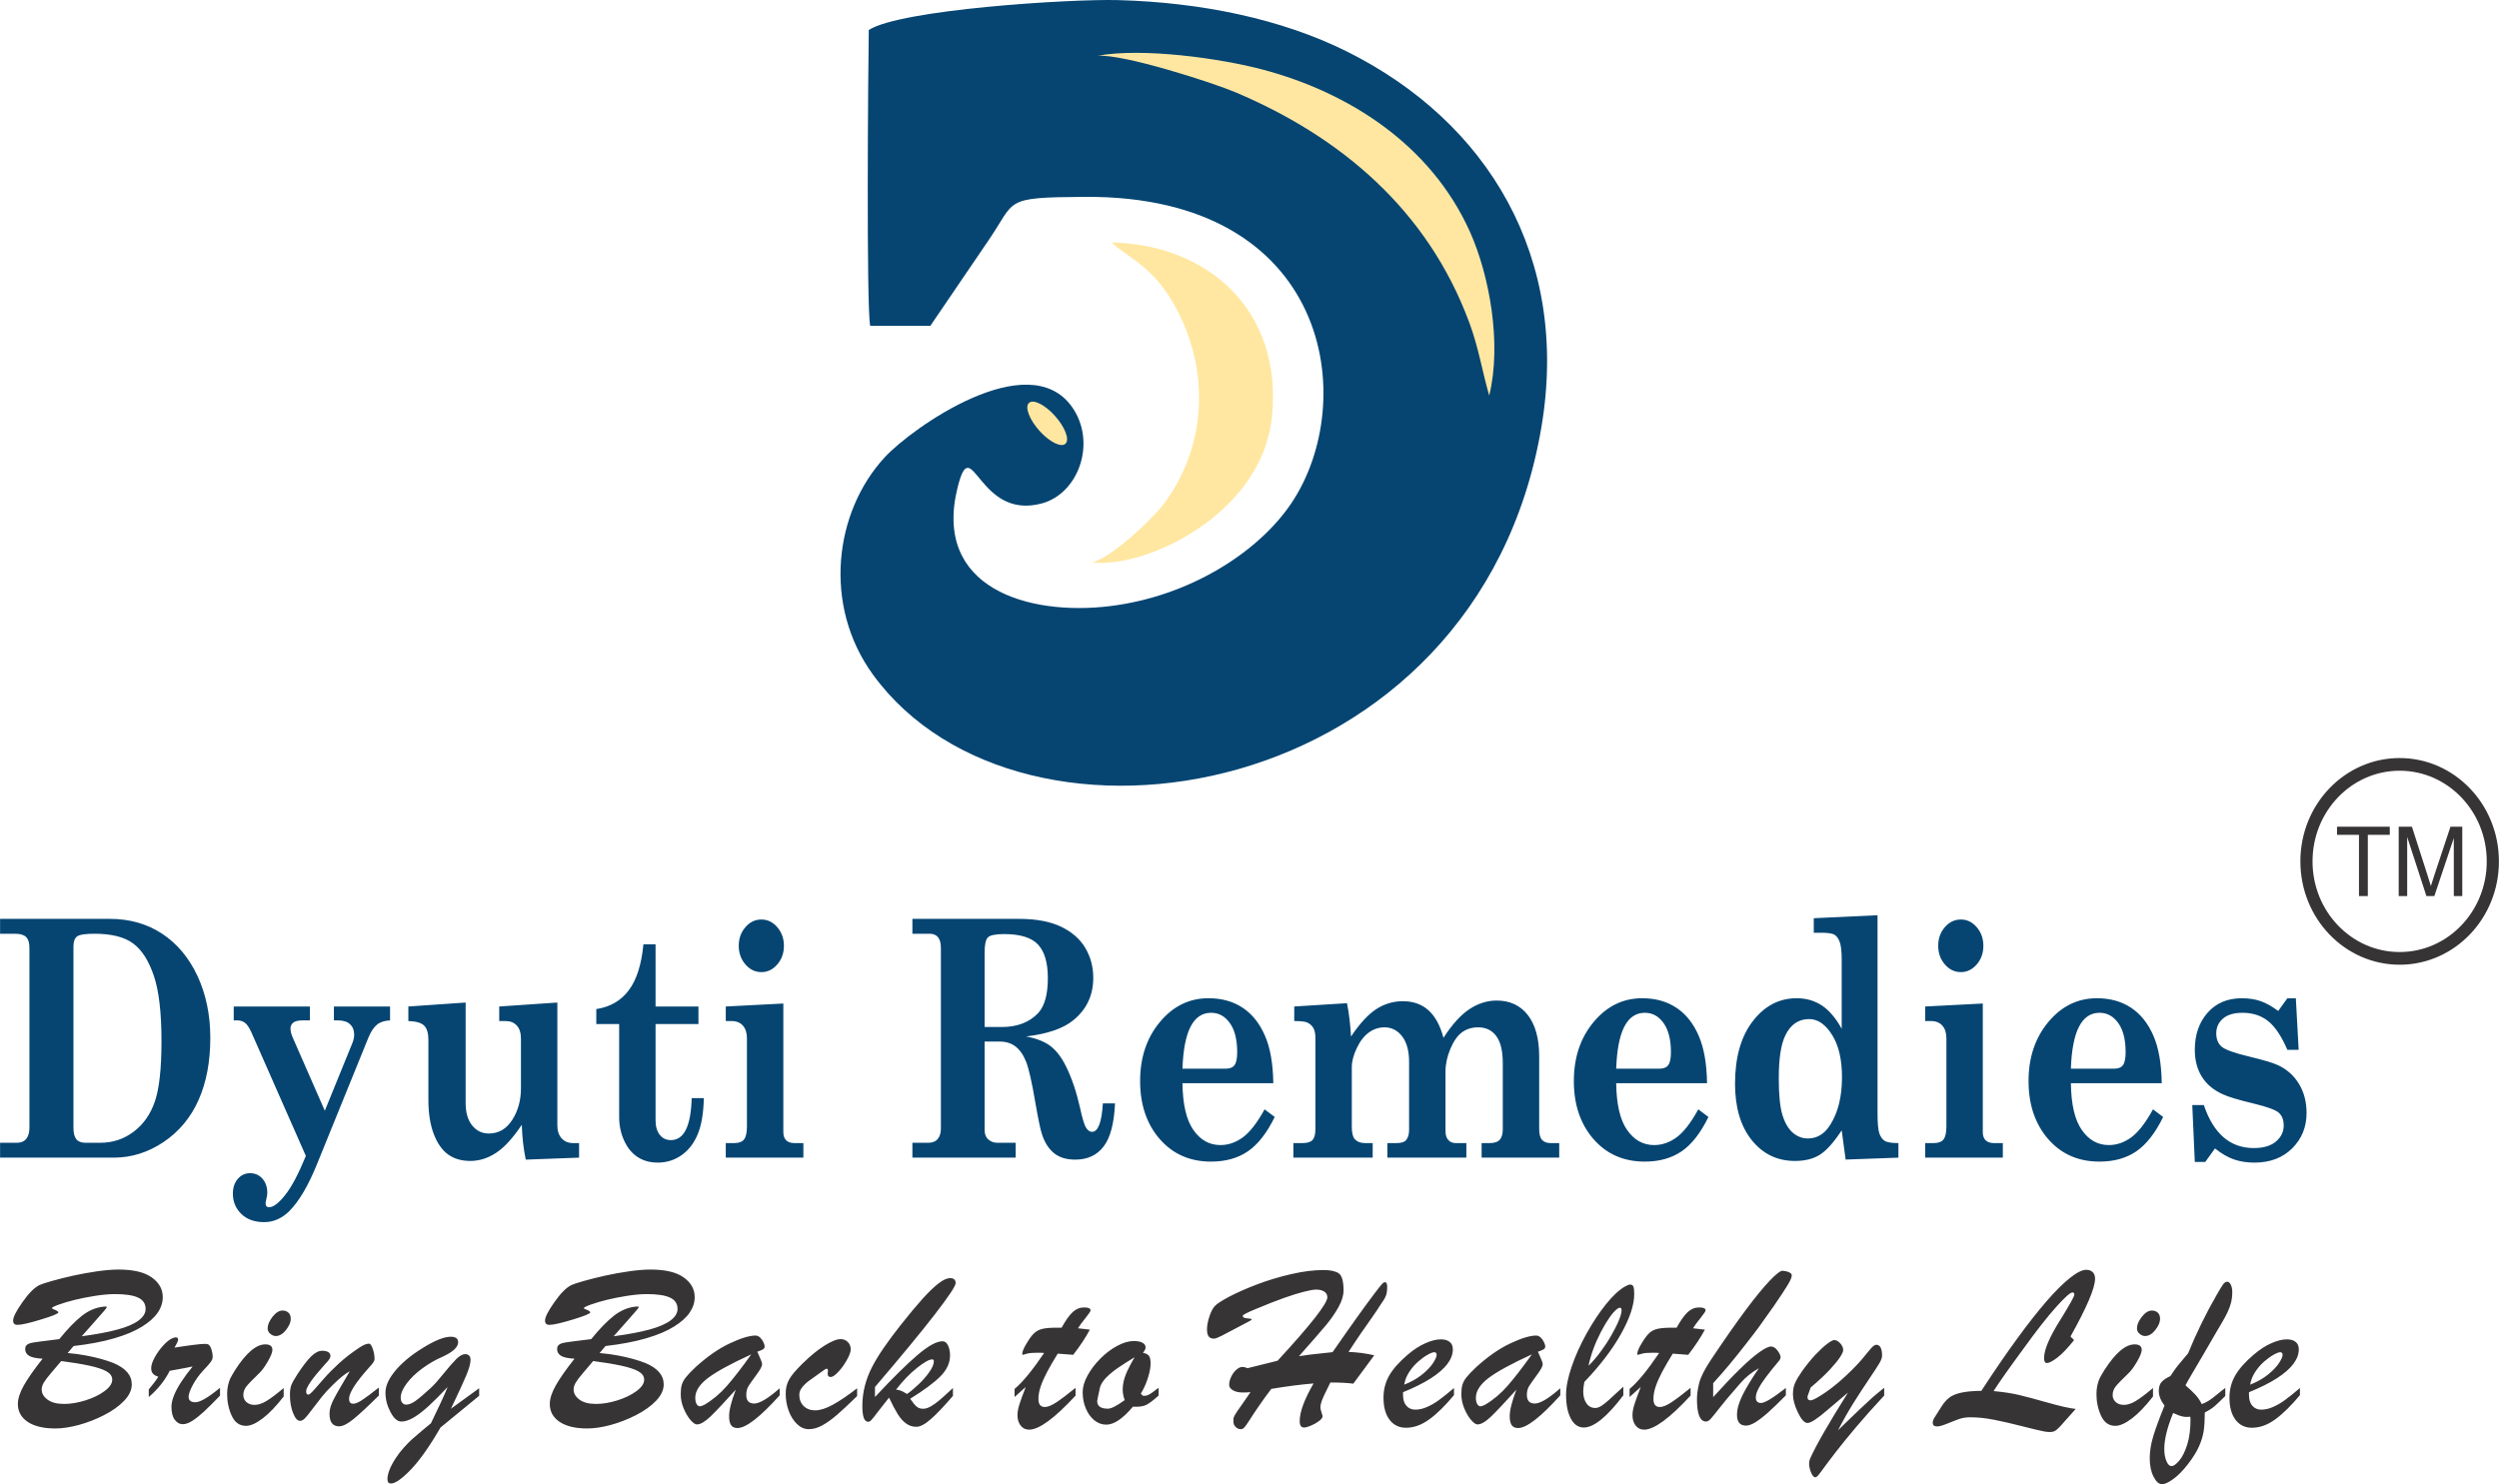 <?xml version="1.0" encoding="UTF-8"?>
<!DOCTYPE svg PUBLIC "-//W3C//DTD SVG 1.1//EN" "http://www.w3.org/Graphics/SVG/1.1/DTD/svg11.dtd">
<!-- Creator: CorelDRAW -->
<svg xmlns="http://www.w3.org/2000/svg" xml:space="preserve" width="10.315in" height="6.128in" version="1.1" style="shape-rendering:geometricPrecision; text-rendering:geometricPrecision; image-rendering:optimizeQuality; fill-rule:evenodd; clip-rule:evenodd"
viewBox="0 0 12322.47 7321.07"
 xmlns:xlink="http://www.w3.org/1999/xlink"
 xmlns:xodm="http://www.corel.com/coreldraw/odm/2003">
 <defs>
  <style type="text/css">
   <![CDATA[
    .fil1 {fill:#064572}
    .fil3 {fill:#FFE7A1}
    .fil0 {fill:#373435;fill-rule:nonzero}
    .fil2 {fill:#064572;fill-rule:nonzero}
   ]]>
  </style>
 </defs>
 <g id="Layer_x0020_1">
  <g>
   <path class="fil0" d="M12322.47 4248.82l-60.01 0 0 0 -0.55 -23.05 -1.66 -22.72 -2.73 -22.38 -3.78 -22.01 -4.79 -21.63 -5.79 -21.21 -6.74 -20.77 -7.69 -20.29 -8.6 -19.81 -9.48 -19.27 -10.34 -18.72 -11.17 -18.14 -11.98 -17.54 -12.75 -16.89 -13.51 -16.24 -14.24 -15.54 -14.93 -14.81 -15.59 -14.06 -16.23 -13.28 -16.85 -12.47 -17.43 -11.63 -17.99 -10.77 -18.52 -9.88 -19.02 -8.95 -19.5 -8 -19.95 -7.03 -20.38 -6.02 -20.78 -4.99 -21.15 -3.94 -21.51 -2.84 -21.83 -1.73 -22.15 -0.58 0 -62.5 25.17 0.66 24.86 1.97 24.51 3.25 24.12 4.48 23.69 5.7 23.25 6.87 22.76 8.02 22.24 9.12 21.71 10.21 21.11 11.26 20.51 12.27 19.87 13.26 19.19 14.21 18.5 15.13 17.76 16.01 17 16.87 16.2 17.69 15.39 18.48 14.53 19.25 13.64 19.97 12.74 20.68 11.79 21.35 10.82 21.98 9.81 22.58 8.77 23.16 7.7 23.69 6.6 24.2 5.47 24.67 4.3 25.11 3.12 25.51 1.89 25.88 0.64 26.2 0 0zm0 0c0,17.26 -13.44,31.25 -30.01,31.25 -16.57,0 -30.01,-14 -30.01,-31.25l60.01 0zm-489.64 509.68l0 -62.5 0 0 22.15 -0.58 21.83 -1.73 21.51 -2.84 21.15 -3.94 20.78 -4.99 20.38 -6.02 19.95 -7.03 19.5 -8 19.02 -8.95 18.52 -9.88 17.99 -10.77 17.43 -11.63 16.85 -12.47 16.23 -13.28 15.59 -14.06 14.93 -14.82 14.23 -15.53 13.51 -16.24 12.75 -16.89 11.97 -17.54 11.18 -18.14 10.34 -18.72 9.48 -19.28 8.6 -19.8 7.69 -20.29 6.74 -20.76 5.79 -21.21 4.79 -21.63 3.78 -22.01 2.73 -22.38 1.66 -22.72 0.55 -23.05 60.01 0 -0.64 26.2 -1.89 25.88 -3.12 25.51 -4.3 25.11 -5.47 24.67 -6.6 24.2 -7.7 23.69 -8.77 23.16 -9.81 22.58 -10.82 21.98 -11.79 21.35 -12.73 20.68 -13.65 19.98 -14.53 19.25 -15.39 18.49 -16.21 17.69 -16.99 16.87 -17.76 16.01 -18.5 15.13 -19.19 14.21 -19.87 13.26 -20.51 12.27 -21.11 11.26 -21.71 10.21 -22.24 9.12 -22.76 8.02 -23.25 6.87 -23.69 5.7 -24.12 4.48 -24.51 3.25 -24.86 1.97 -25.17 0.66 0 0zm0 0c-16.57,0 -30.01,-14 -30.01,-31.25 0,-17.26 13.44,-31.25 30.01,-31.25l0 62.5zm-489.54 -509.68l60.01 0 0 0 0.55 23.05 1.66 22.72 2.73 22.38 3.78 22.01 4.79 21.63 5.78 21.21 6.74 20.76 7.69 20.3 8.6 19.8 9.48 19.27 10.34 18.72 11.18 18.14 11.97 17.54 12.75 16.89 13.5 16.24 14.23 15.53 14.92 14.81 15.59 14.06 16.23 13.28 16.84 12.47 17.43 11.64 17.98 10.77 18.52 9.88 19.01 8.95 19.5 8 19.95 7.03 20.37 6.02 20.78 4.99 21.14 3.94 21.5 2.85 21.83 1.73 22.14 0.58 0 62.5 -25.16 -0.66 -24.86 -1.97 -24.5 -3.24 -24.11 -4.48 -23.69 -5.7 -23.25 -6.87 -22.76 -8.02 -22.24 -9.13 -21.7 -10.21 -21.11 -11.26 -20.5 -12.27 -19.87 -13.25 -19.18 -14.21 -18.49 -15.13 -17.76 -16.01 -16.99 -16.87 -16.2 -17.69 -15.38 -18.49 -14.52 -19.25 -13.65 -19.98 -12.73 -20.68 -11.79 -21.35 -10.82 -21.98 -9.8 -22.58 -8.77 -23.16 -7.7 -23.69 -6.59 -24.2 -5.47 -24.67 -4.3 -25.11 -3.12 -25.51 -1.89 -25.88 -0.64 -26.2 0 0zm0 0c0,-17.26 13.44,-31.25 30.01,-31.25 16.57,0 30.01,14 30.01,31.25l-60.01 0zm489.54 -509.68l0 62.5 0 0 -22.14 0.58 -21.83 1.73 -21.5 2.85 -21.14 3.94 -20.78 4.99 -20.37 6.02 -19.95 7.03 -19.5 8 -19.01 8.95 -18.52 9.88 -17.98 10.77 -17.43 11.64 -16.84 12.47 -16.23 13.28 -15.59 14.06 -14.92 14.81 -14.23 15.54 -13.5 16.23 -12.75 16.9 -11.98 17.54 -11.17 18.14 -10.34 18.72 -9.48 19.27 -8.6 19.8 -7.69 20.29 -6.74 20.76 -5.78 21.21 -4.79 21.63 -3.78 22.01 -2.73 22.38 -1.66 22.72 -0.55 23.05 -60.01 0 0.64 -26.2 1.89 -25.88 3.12 -25.51 4.3 -25.11 5.47 -24.67 6.59 -24.2 7.7 -23.7 8.77 -23.15 9.8 -22.59 10.82 -21.98 11.79 -21.35 12.74 -20.68 13.64 -19.97 14.52 -19.25 15.38 -18.49 16.2 -17.69 16.99 -16.87 17.76 -16.01 18.49 -15.13 19.18 -14.21 19.87 -13.25 20.5 -12.27 21.11 -11.26 21.7 -10.21 22.24 -9.13 22.76 -8.02 23.25 -6.87 23.69 -5.7 24.11 -4.48 24.5 -3.24 24.86 -1.97 25.16 -0.66 0 0zm0 0c16.57,0 30.01,14 30.01,31.25 0,17.26 -13.44,31.25 -30.01,31.25l0 -62.5z"/>
  </g>
  <path class="fil1" d="M4283.76 148c-3.18,186.97 -12.46,1366.57 7.03,1459.35l296.4 0.08 284.29 -417.8c141.47,-205.04 68.89,-215.76 477.29,-218.56 1211.16,-8.41 1358.6,1008.94 1017.59,1513.1 -161.76,239.16 -499.24,457.27 -893.56,505.62 -402.36,49.31 -874.66,-88.32 -751.16,-584.8 71.71,-288.12 97.49,164.79 416.24,78.02 181.78,-49.44 270.9,-302.53 147.8,-476.06 -214.81,-302.76 -788.78,103.08 -923.55,249.04 -248.34,268.99 -306.36,729.36 -57.94,1071.33 731.92,1007.46 2981.62,641.53 3296.45,-1220.15 141.74,-838.05 -263.97,-1506.57 -958.69,-1852.86 -325.32,-162.16 -721.42,-242.62 -1127.4,-253.76 -238.3,-6.52 -1075.4,46.65 -1230.8,147.46z"/>
  <path class="fil2" d="M-0 4532.37l540.38 0c98.34,0 184.38,24.48 258.59,73.16 74.2,48.95 132.41,118.55 174.63,208.82 41.96,90.23 63.11,191.94 63.11,305.03 0,117.21 -19.28,219.43 -57.76,306.15 -38.48,86.72 -96.02,155.81 -172.32,207.44 -76.52,51.41 -158.68,77.23 -246.56,77.23l-560.07 0 0 -73.38 83.25 0c20.18,0 35.49,-6.54 45.92,-19.62 10.46,-13.04 15.54,-31.27 15.54,-54.66l0 -888.23c0,-23.91 -5.34,-41.36 -16.25,-52.2 -10.87,-10.87 -28.95,-16.32 -54.74,-16.32l-73.72 0 0 -73.42zm493.98 1104.45c62.4,0 117.62,-18.53 165.59,-55.22 48.27,-36.69 83.06,-86.72 104.39,-150.35 21.33,-63.63 31.98,-162.04 31.98,-295.54 0,-140.56 -12.52,-247.98 -37.77,-322.74 -25.3,-74.77 -59.41,-128.04 -102.52,-159.62 -43.12,-31.8 -106.71,-47.56 -190.21,-47.56 -45.88,0 -74.65,4.59 -86.24,13.56 -11.62,9 -17.41,25.59 -17.41,49.51l0 892.9c0,26.64 4.63,45.66 13.94,57.39 9.27,11.66 24.32,17.67 44.73,17.67l73.53 0zm658.22 -672.16l375.72 0 0 68.52 -35.98 0c-21.78,0 -37.29,3.85 -46.36,11.17 -9.04,7.59 -13.45,17.11 -13.45,28.81 0,13.3 3.7,28.28 11.36,45.43l157.93 360.22 132.71 -325.99c8.11,-17.93 12.07,-34.52 12.07,-49.47 0,-21.22 -6.76,-38.34 -20.44,-51.11 -13.45,-12.78 -33.66,-19.05 -59.85,-19.05l-19.73 0 0 -68.52 276.97 0 0 68.52c-27.17,1.08 -48.76,8.18 -64.75,21.22 -15.77,13.04 -29.89,34.26 -42.22,64.19l-253.21 623.44c-42.96,106.3 -88.62,183.49 -136.64,231.91 -36.88,36.17 -78.12,54.36 -123.86,54.36 -47.53,0 -85.33,-13.56 -112.95,-40.5 -27.57,-26.9 -41.51,-60.34 -41.51,-100.06 0,-29.63 8.11,-53.84 24.14,-72.59 15.99,-18.76 36.39,-28.25 60.75,-28.25 24.85,0 45.25,9.19 61.2,27.42 15.8,18.23 23.69,41.32 23.69,68.78 0,9.27 -1.87,20.66 -5.31,34.26 -2.13,8.15 -3.02,14.16 -3.02,18.5 0,12.78 6.02,19.01 17.86,19.01 20.89,-0.52 47.08,-20.62 78.58,-60.34 31.57,-39.42 65.46,-103.87 102.08,-192.75l-268.57 -609.61c-10.2,-22.79 -20.66,-38.3 -31.08,-46.48 -10.65,-8.44 -23.43,-12.52 -38.03,-12.52l-18.08 0 0 -68.52zm861.14 0l282.47 -19.54 0 496.48c0,46.18 10.69,82.65 31.76,109.29 21.37,26.94 48.95,40.24 82.84,40.24 48.01,0 86.27,-22.31 115.04,-66.88 28.73,-44.61 43.12,-96.81 43.12,-156.62l0 -243.61c0,-28.54 -6.69,-50.29 -20.4,-65.27 -13.45,-14.91 -32.02,-22.27 -55.41,-22.27l-31.35 0 0 -71.81 286.65 -19.54 0 606.03c0,27.2 7.25,48.68 21.33,64.15 14.42,15.51 33.21,23.13 56.6,23.13l29.22 0 0 71.77 -262.96 9.79c-11.17,-53.58 -17.67,-110.93 -19.5,-171.83 -43.82,65.53 -86.04,111.75 -126.88,138.39 -40.58,26.64 -83.02,39.98 -126.85,39.98 -43.38,0 -80.03,-10.61 -109.48,-31.83 -29.66,-21.19 -53.31,-54.92 -70.95,-101.11 -17.63,-46.26 -26.45,-102.52 -26.45,-168.32l0 -296.36c0,-32.36 -6.95,-55.75 -20.66,-69.61 -13.9,-14.16 -39.87,-21.75 -78.13,-22.83l0 -71.81zm1159.15 -306.67l59.86 0 0 306.67 211.51 0 0 86.5 -211.51 0 0 473.91c0,31.23 6.95,55.45 20.85,72.86 13.71,17.11 32.02,25.82 54.74,25.82 64.71,0 98.83,-69.08 102.52,-207.17l59.82 0c-1.38,73.68 -11.36,132.93 -29.89,177.81 -18.57,44.87 -45.24,79.4 -79.81,103.61 -34.78,24.43 -73.75,36.69 -117.32,36.69 -38.08,0 -70.99,-8.97 -99.02,-27.17 -27.87,-17.97 -50.14,-44.87 -66.62,-80.78 -16.44,-35.87 -24.77,-74.76 -24.77,-116.65l0 -458.93 -112.76 0 0 -73.68c68.68,-10.61 122.25,-41.62 160.51,-93.3 38.48,-51.37 62.39,-126.96 71.88,-226.19zm581.89 -122.37c30.37,0 56.38,12.52 78.16,37.81 21.78,25.29 32.73,55.75 32.73,91.88 0,36.2 -10.94,66.65 -32.73,91.91 -21.78,25.29 -47.79,37.81 -78.16,37.81 -31.09,0 -57.24,-12.78 -79.06,-38.07 -21.82,-25.56 -32.73,-56.01 -32.73,-91.65 0,-36.13 10.91,-66.58 32.73,-91.88 21.82,-25.29 47.97,-37.81 79.06,-37.81zm-175.79 429.04l283.88 -14.65 0 634.84c0,17.15 4.63,30.18 13.9,39.71 9.3,9.27 23.2,13.86 42.22,13.86l42.67 0 0 71.77 -382.67 0 0 -71.77 42.18 0c22.75,0 39.01,-6.24 48.27,-18.5 9.27,-12.22 13.9,-33.44 13.9,-63.89l0 -433.93c0,-27.2 -6.73,-48.39 -20.18,-63.37 -13.45,-14.91 -31.76,-22.27 -55.41,-22.27l-28.77 0 0 -71.81zm920.33 -432.29l524.35 0c85.15,0 154.68,12.78 208.26,38.64 53.84,25.56 93.71,60.6 119.93,104.65 26.19,44.31 39.38,93.52 39.38,147.36 0,86.49 -32.88,156.32 -99.01,209.9 -50.33,40.8 -127.56,67.14 -232.17,79.4 52.68,10.05 93.03,26.38 121.32,48.39 28.32,22.04 53.31,54.96 75.13,98.71 28.55,57.35 51.71,126.18 69.83,206.36 11.14,51.67 21.07,84.03 29.67,97.33 8.59,13.34 18.31,19.84 29.25,19.84 29.63,0 47.53,-46.74 53.32,-140.26l59.85 0c-4.41,98.94 -23.2,170.19 -56.41,212.86 -32.92,43.01 -79.51,64.45 -139.82,64.45 -42.93,0 -77.45,-10.31 -103.42,-31.01 -26.01,-20.62 -45.96,-51.08 -59.41,-90.79 -8.11,-22.83 -19.47,-76.67 -34.04,-160.96 -16.74,-98.97 -31.8,-165.33 -45.02,-199.3 -13.45,-34 -30.82,-59.25 -51.97,-75.58 -21.33,-16.59 -47.53,-24.73 -78.84,-24.73l-74.01 0 0 435.28c0,19.06 4.9,33.74 14.42,44.09 13.41,13.3 29.44,19.84 47.53,19.84l91.17 0 0 73.38 -509.29 0 0 -73.38 78.83 0c20.18,0 35.72,-6.28 46.14,-18.76 10.46,-12.52 15.54,-29.96 15.54,-52.23l0 -889.09c0,-24.48 -4.63,-42.41 -14.12,-53.84 -9.53,-11.4 -23.21,-17.11 -40.88,-17.11l-85.52 0 0 -73.42zm356.18 533.47l84.89 0c75.18,0 134.54,-22.57 177.92,-67.44 32.69,-34.53 48.91,-92.44 48.91,-174 0,-75.32 -15.99,-130.24 -48.24,-165.03 -31.99,-34.53 -87.88,-51.94 -166.98,-51.94 -42.67,0 -69.35,5.42 -80.25,16.29 -10.91,10.91 -16.25,35.09 -16.25,72.64l0 369.48zm1423.56 277.34l-448.05 0c1.38,104.35 19.24,181.33 54.03,230.79 34.53,49.51 78.84,74.24 133.13,74.24 38.97,0 75.84,-12.78 110.63,-38.03 34.78,-25.56 70.5,-71.52 107.16,-138.17l50.07 37.55c-38.49,78.83 -82.57,135.4 -132.19,169.37 -49.66,34 -110.41,50.85 -182.07,50.85 -104.13,0 -188.54,-37.25 -252.99,-111.49 -64.26,-74.21 -96.54,-169.67 -96.54,-285.75 0,-116.35 32.5,-213.41 97.67,-291.47 64.94,-78.01 144.74,-117.17 239.35,-117.17 65.42,0 121.76,15.76 168.84,47.04 47.07,31.27 83.47,77.23 109.7,137.6 26.19,60.05 39.9,138.36 41.28,234.64zm-448.05 -71.81l213.83 0c20.18,0 34.56,-5.98 43.11,-17.67 8.6,-11.7 12.97,-32.92 12.97,-63.89 0,-61.72 -12.03,-109.58 -36.17,-143.29 -24.1,-33.96 -54.92,-50.81 -92.29,-50.81 -44.31,0 -77.94,22.79 -101.59,68.75 -23.43,45.7 -36.65,114.74 -39.86,206.91zm1857.91 367.06l0 71.77 -382.63 0 0 -71.77 39.42 0c23.92,0 40.58,-5.72 50.33,-16.85 9.75,-11.17 14.61,-28.55 14.61,-51.94l0 -325.47c0,-60.34 -10.69,-104.65 -32.02,-133.46 -21.33,-28.84 -51,-43.26 -89.04,-43.26 -31.05,0 -57.76,8.18 -80,24.47 -22.3,16.33 -41.32,43.53 -57.31,81.56 -15.99,38.08 -24.14,75.63 -24.14,112.32l0 293.34c0,19.32 4.67,34 13.71,44.05 9.04,10.09 21.33,15.25 36.87,15.25l52.38 0 0 71.77 -389.62 0 0 -71.77 43.6 0c23.69,0 39.64,-4.6 47.78,-13.56 10.43,-11.73 15.77,-28.59 15.77,-50.33l0 -336.86c0,-53.84 -11.36,-95.69 -34.07,-125.62 -22.98,-29.63 -51.97,-44.61 -86.98,-44.61 -27.39,0 -52.91,8.18 -76.3,24.73 -23.43,16.59 -43.6,42.18 -60.08,76.7 -16.7,34.53 -25.07,66.32 -25.07,95.13l0 292.85c0,29.93 4.67,50.03 13.68,60.9 12.33,13.86 29.44,20.67 51.75,20.67l37.59 0 0 71.77 -391.08 0 0 -71.77 44.8 0c23.87,0 40.57,-5.16 49.88,-15.51 9.27,-10.58 13.9,-28.25 13.9,-53.28l0 -449.96c0,-20.4 -3.25,-36.47 -9.75,-48.42 -6.73,-11.96 -16.93,-21.18 -30.86,-27.73 -10.42,-4.63 -31.76,-7.06 -63.74,-7.06l0 -71.81 260.2 -16.29c10.01,50.86 16.48,105.74 19.72,164.51 43.38,-64.71 85.11,-109.85 125.24,-135.7 40.13,-25.82 83.73,-38.59 130.77,-38.59 50.81,0 92.77,14.95 126.18,44.87 33.21,30.19 57.76,75.29 73.79,135.67 43.11,-66.88 86.23,-114.22 128.94,-141.95 42.45,-27.98 87.21,-41.84 133.57,-41.84 64.97,0 115.97,23.65 153.3,71.22 37.36,48.12 56.16,116.12 56.16,204.19l0 358.91c0,24.48 4.63,42.14 13.9,52.76 9.3,10.58 23.91,16.03 43.34,16.03l41.51 0zm728.99 -295.24l-448.05 0c1.35,104.35 19.2,181.33 53.99,230.79 34.56,49.51 78.87,74.24 133.12,74.24 38.97,0 75.85,-12.78 110.67,-38.03 34.75,-25.56 70.47,-71.52 107.12,-138.17l50.11 37.55c-38.52,78.83 -82.61,135.4 -132.23,169.37 -49.62,34 -110.37,50.85 -182.07,50.85 -104.09,0 -188.54,-37.25 -252.99,-111.49 -64.26,-74.21 -96.51,-169.67 -96.51,-285.75 0,-116.35 32.51,-213.41 97.63,-291.47 64.97,-78.01 144.74,-117.17 239.34,-117.17 65.43,0 121.77,15.76 168.84,47.04 47.12,31.27 83.51,77.23 109.7,137.6 26.22,60.05 39.9,138.36 41.32,234.64zm-448.05 -71.81l213.79 0c20.21,0 34.56,-5.98 43.15,-17.67 8.56,-11.7 12.97,-32.92 12.97,-63.89 0,-61.72 -12.07,-109.58 -36.17,-143.29 -24.1,-33.96 -54.96,-50.81 -92.32,-50.81 -44.28,0 -77.9,22.79 -101.56,68.75 -23.46,45.7 -36.65,114.74 -39.86,206.91zm974.28 -742.25l314.48 -14.68 0 974.43c0,49.8 2.8,83.25 8.59,100.62 5.57,17.15 14.39,29.66 26.19,37.55 11.85,7.58 34.56,11.4 68.19,11.4l0 71.77 -260.2 9.53 -19.5 -144.11c-39.9,60.6 -76.26,100.84 -108.76,120.98 -32.47,19.88 -72.82,29.93 -121.54,29.93 -87.17,0 -158.16,-34.26 -213.12,-102.52 -54.96,-68.49 -82.57,-161.22 -82.57,-278.39 0,-129.43 28.99,-232.21 87.21,-308.06 58.21,-75.84 130.36,-113.66 216.63,-113.66 46.4,0 87.65,11.7 123.86,35.34 35.94,23.65 68.86,61.99 98.3,115.26l0 -340.38c0,-40.24 -3.21,-69.34 -9.49,-87.02 -6.24,-17.41 -14.87,-29.63 -25.52,-36.17 -10.69,-6.8 -32.47,-10.05 -65.38,-10.05l-37.36 0 0 -71.77zm-22.72 497.56c-52.64,0 -92.06,27.2 -117.8,81.26 -21.33,44.09 -32.02,114.22 -32.02,210.47 0,80.22 5.83,140.04 17.6,179.72 11.88,39.45 28.81,69.05 50.81,88.36 22.04,19.32 47.08,29.11 75.18,29.11 46.37,0 83.47,-23.13 111.53,-69.35 37.81,-60.64 56.61,-138.13 56.61,-232.74 0,-87.54 -16.25,-157.41 -48.95,-209.08 -32.69,-51.94 -70.24,-77.75 -112.95,-77.75zm748.2 -491.07c30.34,0 56.34,12.52 78.12,37.81 21.78,25.29 32.73,55.75 32.73,91.88 0,36.2 -10.94,66.65 -32.73,91.91 -21.78,25.29 -47.78,37.81 -78.12,37.81 -31.09,0 -57.32,-12.78 -79.1,-38.07 -21.82,-25.56 -32.69,-56.01 -32.69,-91.65 0,-36.13 10.87,-66.58 32.69,-91.88 21.78,-25.29 48.01,-37.81 79.1,-37.81zm-175.83 429.04l283.89 -14.65 0 634.84c0,17.15 4.63,30.18 13.9,39.71 9.3,9.27 23.24,13.86 42.26,13.86l42.63 0 0 71.77 -382.67 0 0 -71.77 42.22 0c22.72,0 38.97,-6.24 48.24,-18.5 9.3,-12.22 13.94,-33.44 13.94,-63.89l0 -433.93c0,-27.2 -6.73,-48.39 -20.17,-63.37 -13.49,-14.91 -31.8,-22.27 -55.45,-22.27l-28.77 0 0 -71.81zm1166.36 378.52l-448.05 0c1.38,104.35 19.24,181.33 54.03,230.79 34.52,49.51 78.87,74.24 133.08,74.24 39.01,0 75.89,-12.78 110.67,-38.03 34.82,-25.56 70.5,-71.52 107.12,-138.17l50.1 37.55c-38.49,78.83 -82.54,135.4 -132.15,169.37 -49.66,34 -110.44,50.85 -182.11,50.85 -104.09,0 -188.54,-37.25 -253.02,-111.49 -64.23,-74.21 -96.47,-169.67 -96.47,-285.75 0,-116.35 32.47,-213.41 97.63,-291.47 64.94,-78.01 144.74,-117.17 239.35,-117.17 65.42,0 121.76,15.76 168.84,47.04 47.11,31.27 83.47,77.23 109.73,137.6 26.19,60.05 39.86,138.36 41.25,234.64zm-448.05 -71.81l213.83 0c20.18,0 34.56,-5.98 43.12,-17.67 8.59,-11.7 13,-32.92 13,-63.89 0,-61.72 -12.07,-109.58 -36.2,-143.29 -24.1,-33.96 -54.92,-50.81 -92.29,-50.81 -44.28,0 -77.9,22.79 -101.55,68.75 -23.46,45.7 -36.66,114.74 -39.91,206.91zm1022.32 -284.67l45.25 -62.81 41.73 0 13.9 254.48 -55.63 0c-29.03,-67.14 -60.57,-114.44 -95.09,-141.9 -34.56,-27.2 -76.29,-40.76 -125.73,-40.76 -42.22,0 -74.69,9.49 -96.73,28.51 -22.04,19.32 -33.14,43.23 -33.14,72.6 0,28.58 8.59,50.29 25.75,65.27 17.15,15.51 64.23,32.36 140.78,50.55 69.57,16.85 115.94,30.75 138.91,41.89 43.83,20.66 78.17,51.37 102.75,92.44 24.81,40.8 37.1,88.62 37.1,143.29 0,69.05 -23.65,126.96 -70.73,174 -47.3,47.04 -109.47,70.43 -186.22,70.43 -37.14,0 -70.54,-5.15 -100.69,-15.51 -30.15,-10.35 -61.46,-28.51 -93.93,-54.36l-47.98 66.62 -51.52 0 -12.52 -280.59 57.05 0c47.78,141.38 129.87,212.07 246.33,212.07 47.75,0 84.4,-10.87 109.7,-32.62 25.26,-21.78 37.78,-47.86 37.78,-78.31 0,-27.46 -7.88,-48.39 -23.65,-62.81 -15.76,-14.42 -57.73,-29.89 -125.91,-46.22 -73.75,-17.67 -123.86,-32.62 -150.76,-45.39 -45.7,-20.66 -80.25,-49.51 -103.2,-86.5 -23.24,-36.69 -34.82,-81.27 -34.82,-133.2 0,-74.24 21.11,-135.14 63.11,-182.7 41.99,-47.6 98.11,-71.25 168.58,-71.25 34.34,0 65.2,4.63 92.55,14.12 27.13,9.53 56.38,25.56 86.98,48.68z"/>
  <path class="fil0" d="M11632.4 4419.87l0 -301.96 -108.33 0 0 -40.13 260.25 0 0 40.13 -108.33 0 0 301.96 -43.58 0zm195.89 0l0 -342.09 65.17 0 77.73 242.16c7.17,22.52 12.37,39.42 15.67,50.63 3.75,-12.41 9.63,-30.73 17.58,-54.86l79.09 -237.92 58.22 0 0 342.09 -41.77 0 0 -286.2 -95.9 286.2 -39.19 0 -94.82 -291.46 0 291.46 -41.77 0z"/>
  <path class="fil3" d="M5200.32 2049.67c50.18,55.14 74.46,117.06 54.21,138.31 -20.25,21.25 -77.36,-6.2 -127.53,-61.32 -50.19,-55.14 -74.46,-117.06 -54.21,-138.31 20.25,-21.25 77.36,6.18 127.53,61.33z"/>
  <path class="fil3" d="M7343.3 1951.27c63.36,-258.68 0.06,-596.33 -95.26,-808.44 -193.67,-430.96 -599.67,-687.31 -1020.3,-799.24 -209.97,-55.88 -592.91,-109.52 -816.7,-68.38 126.76,-9.98 565.94,131.04 684.2,181.25 514.17,218.3 943.23,576.88 1149.67,1133.99 46.77,126.26 62.11,233.95 98.4,360.83z"/>
  <path class="fil3" d="M5384.09 2773.69c262.68,33.43 838.28,-236.94 887.66,-716.18 54.97,-533.47 -322.72,-851.89 -790.3,-861.56 76.13,74.82 202.79,112.08 316.02,320.53 170.02,313.05 154.81,693.89 -67.36,979.9 -45.25,58.28 -249.06,257.68 -346.02,277.32z"/>
  <g id="_2639344195808">
   <path class="fil0" d="M362.54 6639.47l-29.17 34.46c33.89,2.94 64.42,7.06 91.05,12.35 26.86,5.08 51.72,10.77 74.43,17.06 22.75,6.46 42.72,12.91 59.95,19.77 60.51,25.25 90.69,60.51 90.69,105.57 0,27.59 -12.54,54.46 -37.8,80.88 -25.26,26.42 -58.17,49.94 -98.52,70.51 -40.34,20.77 -81.89,36.83 -124.37,48.57 -42.71,11.54 -81.49,17.43 -116.34,17.43 -58.17,0 -103.43,-10.77 -135.94,-32.32 -32.51,-21.74 -48.77,-51.32 -48.77,-88.71 0,-26.06 10,-56.64 29.77,-91.69 20,-35.25 50.75,-79.11 92.26,-131.4 -31.34,-1.57 -53.46,-6.29 -66.4,-14.11 -12.91,-7.83 -19.57,-18.8 -19.57,-33.11 0,-8.8 2.54,-15.45 7.43,-19.97 5.08,-4.68 11.78,-8.03 20.17,-10.17 8.43,-1.97 24.48,-4.72 48.4,-7.66 24.08,-3.11 54.62,-7.03 92.22,-11.54 41.71,-51.32 79.14,-89.92 112.23,-115.58 33.12,-25.82 68.58,-40.71 106.38,-44.66 3.11,-0.37 6.46,-0.57 9.97,-0.57 3.75,0 5.49,0.97 5.49,2.94 0,2.34 -4.32,8.4 -12.91,18.4 -8.63,10 -22.54,25.86 -41.91,47.8 -19.2,21.74 -42.11,47.6 -68.57,77.54 71.89,-9.6 130.66,-20.54 176.49,-33.08 45.63,-12.34 80.12,-27.23 103.43,-44.45 23.28,-17.27 35.06,-36.43 35.06,-57.4 0,-25.66 -12.34,-44.26 -37.23,-55.83 -24.89,-11.54 -63.06,-17.23 -114.17,-17.23 -28.4,0 -60.75,2.94 -97.34,8.63 -36.46,5.69 -69.55,12.34 -99.32,19.57 -29.57,7.26 -56.03,15.08 -79.14,23.31 -23.08,8.23 -34.66,14.12 -34.66,18.03 0,1.17 1.17,2.34 3.51,3.51 18.63,6.86 28.03,12.54 28.03,17.22 0,6.09 -28.6,17.83 -86,35.26 -57.37,17.43 -95.97,26.26 -115.94,26.26 -14.08,0 -21.14,-7.05 -21.14,-21.34 0,-16.86 15.45,-47.2 46.23,-90.89 30.74,-43.89 58.74,-71.89 84,-84.23 8.83,-4.32 29.4,-10.97 61.52,-20.17 32.11,-9.2 67.37,-17.83 105.77,-26.43 38.37,-8.43 77.54,-15.49 117.32,-21.17 39.77,-5.65 75.03,-8.6 105.77,-8.6 72.25,0 126.51,12.91 162.94,38.77 36.23,25.86 54.46,58.17 54.46,97.35 0,26.46 -8.23,51.91 -24.88,76.4 -16.63,24.46 -42.69,47.57 -77.94,69.31 -35.06,21.94 -80.88,41.14 -137.49,57.6 -56.43,16.46 -122.79,28.97 -199.4,37.8zm-60.92 74.03c-19.77,23.69 -37.6,44.66 -53.08,62.69 -15.45,18.2 -26.63,32.88 -33.28,44.26 -6.66,11.17 -10,22.51 -10,34.08 0,18.4 9.43,34.66 28.4,48.97 19,14.28 46.23,21.55 81.89,21.55 32.92,0 67.97,-5.89 105.17,-17.46 37.39,-11.74 68.74,-26.83 94.19,-45.63 25.49,-18.8 38.2,-37.6 38.2,-56.8 0,-16.46 -9.4,-29.97 -28.2,-40.74 -18.6,-10.57 -47.2,-19.97 -85.4,-28.2 -38.37,-8.23 -84.2,-15.86 -137.89,-22.72zm431.65 177.46l0 -37.43c20.54,-24.45 36.22,-45.23 47,-62.45 -12.35,-4.31 -21.18,-9.4 -26.66,-15.69 -5.65,-6.05 -8.4,-15.25 -8.4,-27.4 0,-13.92 5.85,-31.34 17.23,-52.32 11.54,-21.14 25.66,-40.94 42.52,-59.34 16.82,-18.4 32.11,-30.18 45.83,-35.66 5.48,-2.54 10.57,-3.91 15.65,-3.91 7.63,0 11.57,3.55 11.57,10.97 0,6.45 -6.09,19.6 -18.03,39.57 78.91,-12.35 128.68,-18.4 149.42,-18.4 8.03,0 13.52,0.77 16.66,2.34 6.46,3.31 11.74,11.34 16.06,24.08 4.12,12.75 6.29,25.26 6.29,38 0,8.03 -3.55,16.66 -10.6,26.06 -7.03,9.4 -19.17,23.12 -36.43,41.11 -20.37,21.94 -37.2,45.66 -51.11,71.32 -13.71,25.66 -20.57,45.03 -20.57,57.97 0,18 11.17,27.03 33.32,27.03 23.28,0 63.83,-23.72 121.63,-71.32l0 38.6c-31.94,33.08 -58.17,59.34 -78.74,78.34 -20.77,19.2 -39.77,34.29 -57.4,45.63 -17.63,11.17 -33.28,16.86 -47.2,16.86 -16.06,0 -29.37,-7.46 -40.14,-22.14 -10.77,-14.68 -16.06,-36.03 -16.06,-63.86 0,-16.46 4.31,-35.25 12.71,-56.2 8.43,-21.14 20.77,-43.89 37.03,-68.54 16.26,-24.69 34.49,-49.37 54.82,-73.86 -10.77,2.34 -22.71,4.72 -36.23,7.26 -13.31,2.54 -27.4,5.08 -42.48,7.83 -14.89,2.54 -26.46,4.72 -34.49,6.26 -23.69,47.6 -58.17,90.69 -103.2,129.29zm626.3 -300.86c-9.6,0 -18.6,-3.71 -27.23,-10.97 -8.6,-7.22 -12.91,-16.42 -12.91,-27.4 0,-16.86 8.03,-35.66 24.08,-56.43 16.06,-20.54 32.72,-30.94 49.74,-30.94 11.57,0 21.17,3.54 28.8,10.57 7.62,7.06 11.37,17.46 11.37,30.78 0,16.46 -7.86,34.65 -23.52,54.62 -15.69,19.8 -32.51,29.77 -50.34,29.77zm38.97 256.4l0 41.91c-37.2,47.77 -71.89,84.03 -104,108.32 -32.11,24.28 -59.34,36.43 -81.85,36.43 -31.54,0 -54.86,-16.46 -70.11,-49.37 -15.29,-32.92 -22.91,-68.94 -22.91,-107.91 0,-14.89 1.54,-29.17 4.48,-42.68 3.14,-13.71 6.86,-24.89 10.97,-33.72 4.31,-8.79 12.14,-22.51 23.72,-41.31 54.22,-84.6 104,-126.91 149.02,-126.91 23.31,0 35.06,9 35.06,27.03 0,12.14 -7.63,31.34 -22.72,57.36 -15.09,26.06 -28.6,44.66 -40.34,55.83 -33.28,32.11 -55.03,54.46 -65.03,67 -10.17,12.71 -15.29,27.03 -15.29,43.09 0,13.71 5.12,25.26 15.49,34.46 10.37,9.2 23.68,13.71 40.14,13.71 18.03,0 37.8,-6.65 59.34,-19.77 21.54,-13.15 49.58,-34.29 84.03,-63.46zm423.42 -103.83c-67.37,75.03 -101.05,127.31 -101.05,156.72 0,16.43 6.65,24.65 20.17,24.65 10.97,0 25.46,-5.85 43.29,-17.63 17.83,-11.54 45.63,-32.32 83.42,-62.09l0 39.37c-54.26,53.65 -95.97,92.45 -124.94,116.14 -29.2,23.72 -52.88,35.66 -71.31,35.66 -31.31,0 -47,-20.77 -47,-62.09 0,-12.14 1.97,-24.28 5.69,-36.06 3.91,-11.94 9.2,-24.29 15.85,-36.99 6.65,-12.95 16.86,-31.14 30.74,-55.03 13.71,-24.12 29.61,-51.15 47.6,-81.29 -21.74,11.14 -49.14,33.08 -82.06,65.8 -21.54,20.77 -39.57,40.34 -54.66,58.94 -14.89,18.63 -30.74,39.17 -47.77,61.92 -17.06,22.91 -29.57,38.17 -37.43,46.03 -7.83,7.83 -15.65,11.74 -23.68,11.74 -12.35,0 -23.52,-12.75 -33.89,-38.4 -10.37,-25.66 -15.49,-55.63 -15.49,-89.68 0,-20.97 2.38,-37.43 7.26,-49.37 4.72,-11.74 14.11,-28.6 28.4,-50.54 26.26,-40.54 49.18,-70.31 68.18,-89.28 19.17,-18.83 37.6,-28.4 55.03,-28.4 12.34,0 22.14,2.14 29.57,6.26 7.46,4.31 11.17,10.77 11.17,19.57 0,3.95 -0.97,7.86 -3.35,12.14 -2.34,4.32 -4.88,8.03 -7.83,11.57 -2.74,3.31 -8.79,10.17 -18.03,19.97 -60.31,67.01 -90.49,110.46 -90.49,130.26 0,11.17 3.75,16.63 10.97,16.63 4.52,0 13.31,-7.43 26.63,-22.11 13.15,-14.68 30.17,-34.09 50.94,-57.97 20.94,-23.92 45.63,-48.77 74.03,-74.83 28.6,-26.06 60.92,-51.11 97.14,-75.19 20.37,-14.32 37.23,-21.38 50.54,-21.38 6.26,0 12.14,8.43 18.2,25.29 5.88,16.82 8.83,33.89 8.83,51.31 0,8.43 -8.23,21.14 -24.69,38.37zm540.57 142.2l-190.77 156.68c-53.69,92.66 -102.26,161.8 -146.31,207.43 -43.89,45.63 -76.57,68.54 -97.95,68.54 -11.54,0 -17.23,-7.02 -17.23,-21.14 0,-27.63 13.92,-62.89 41.91,-105.57 10.97,-16.82 23.72,-33.28 38,-49.34 14.28,-16.09 28,-29.97 40.74,-41.75 12.75,-11.54 29.77,-26.03 50.71,-43.45 21.17,-17.46 35.46,-29.4 43.12,-35.86 38.17,-78.14 65.59,-137.68 82.46,-179.03 -35.86,38.2 -67.2,69.75 -94.03,94.23 -26.83,24.48 -51.32,43.29 -73.63,56.6 -22.34,13.12 -42.52,19.77 -60.55,19.77 -19.57,0 -37.39,-15.66 -53.86,-46.8 -16.46,-31.14 -24.69,-63.26 -24.69,-96.17 0,-15.29 3.55,-31.34 10.61,-48.17 7.03,-16.86 18.2,-34.69 33.28,-53.89 15.09,-19.17 34.29,-38.77 57.57,-58.74 23.31,-20.17 50.74,-39.77 82.09,-58.94 59.34,-37.03 105.37,-55.63 138.25,-55.63 24.49,0 36.63,9 36.63,27.03 0,24.65 -26.43,48.94 -79.71,72.86 -32.52,14.08 -64.63,32.72 -96.54,56 -31.94,23.52 -57.8,48.2 -77.37,74.43 -19.77,26.06 -29.57,49.77 -29.57,70.71 0,10.37 2.54,18.6 7.43,24.69 5.12,6.06 11.57,9.2 19.6,9.2 13.31,0 28.6,-6.09 45.83,-18.39 17.23,-12.14 42.69,-33.89 76.37,-64.83 15.29,-14.12 35.66,-37.03 61.12,-68.58 25.45,-31.51 46.43,-55.8 63.09,-72.46 16.63,-16.66 31.71,-24.88 45.02,-24.88 7.66,0 13.92,2.34 18.63,7.26 4.88,4.68 7.22,11.74 7.22,20.94 0,17.63 -7.06,43.12 -20.94,76.6 -14.12,33.49 -39.37,88.31 -75.8,164.51l139.26 -101.06 0 37.2zm623.06 -245.4l-29.17 34.46c33.89,2.94 64.43,7.06 91.05,12.35 26.86,5.08 51.72,10.77 74.43,17.06 22.74,6.46 42.71,12.91 59.94,19.77 60.52,25.25 90.69,60.51 90.69,105.57 0,27.59 -12.54,54.46 -37.8,80.88 -25.26,26.42 -58.17,49.94 -98.51,70.51 -40.34,20.77 -81.89,36.83 -124.37,48.57 -42.71,11.54 -81.49,17.43 -116.34,17.43 -58.17,0 -103.43,-10.77 -135.94,-32.32 -32.51,-21.74 -48.77,-51.32 -48.77,-88.71 0,-26.06 10,-56.64 29.77,-91.69 20,-35.25 50.75,-79.11 92.26,-131.4 -31.34,-1.57 -53.45,-6.29 -66.4,-14.11 -12.91,-7.83 -19.57,-18.8 -19.57,-33.11 0,-8.8 2.54,-15.45 7.43,-19.97 5.08,-4.68 11.78,-8.03 20.17,-10.17 8.43,-1.97 24.49,-4.72 48.4,-7.66 24.08,-3.11 54.63,-7.03 92.22,-11.54 41.71,-51.32 79.14,-89.92 112.23,-115.58 33.12,-25.82 68.58,-40.71 106.38,-44.66 3.11,-0.37 6.46,-0.57 9.97,-0.57 3.74,0 5.48,0.97 5.48,2.94 0,2.34 -4.31,8.4 -12.91,18.4 -8.63,10 -22.55,25.86 -41.91,47.8 -19.2,21.74 -42.12,47.6 -68.58,77.54 71.89,-9.6 130.66,-20.54 176.49,-33.08 45.63,-12.34 80.11,-27.23 103.43,-44.45 23.29,-17.27 35.06,-36.43 35.06,-57.4 0,-25.66 -12.34,-44.26 -37.23,-55.83 -24.89,-11.54 -63.06,-17.23 -114.17,-17.23 -28.4,0 -60.75,2.94 -97.34,8.63 -36.46,5.69 -69.55,12.34 -99.32,19.57 -29.57,7.26 -56.03,15.08 -79.14,23.31 -23.08,8.23 -34.66,14.12 -34.66,18.03 0,1.17 1.17,2.34 3.51,3.51 18.63,6.86 28.03,12.54 28.03,17.22 0,6.09 -28.6,17.83 -86,35.26 -57.37,17.43 -95.97,26.26 -115.94,26.26 -14.08,0 -21.14,-7.05 -21.14,-21.34 0,-16.86 15.45,-47.2 46.23,-90.89 30.74,-43.89 58.74,-71.89 83.99,-84.23 8.83,-4.32 29.4,-10.97 61.52,-20.17 32.11,-9.2 67.37,-17.83 105.77,-26.43 38.37,-8.43 77.54,-15.49 117.31,-21.17 39.77,-5.65 75.03,-8.6 105.77,-8.6 72.25,0 126.51,12.91 162.94,38.77 36.22,25.86 54.46,58.17 54.46,97.35 0,26.46 -8.23,51.91 -24.89,76.4 -16.63,24.46 -42.68,47.57 -77.94,69.31 -35.06,21.94 -80.88,41.14 -137.48,57.6 -56.43,16.46 -122.8,28.97 -199.4,37.8zm-60.92 74.03c-19.77,23.69 -37.6,44.66 -53.08,62.69 -15.45,18.2 -26.63,32.88 -33.28,44.26 -6.65,11.17 -10,22.51 -10,34.08 0,18.4 9.43,34.66 28.4,48.97 19,14.28 46.23,21.55 81.89,21.55 32.92,0 67.97,-5.89 105.17,-17.46 37.4,-11.74 68.74,-26.83 94.2,-45.63 25.49,-18.8 38.2,-37.6 38.2,-56.8 0,-16.46 -9.4,-29.97 -28.2,-40.74 -18.6,-10.57 -47.2,-19.97 -85.4,-28.2 -38.37,-8.23 -84.2,-15.86 -137.89,-22.72zm504.71 30.37c58.14,-52.88 114.57,-92.05 169.4,-117.71 54.66,-25.66 96.97,-38.41 126.75,-38.41 8.03,0 15.45,3.35 22.51,10 6.86,6.65 12.34,14.49 16.26,23.28 4.11,8.83 6.05,15.29 6.05,19.6 0,6.86 -2.74,11.94 -8.03,15.09 -5.29,3.31 -14.68,7.22 -28.2,11.74 2.74,6.26 6.29,14.12 10.37,23.72 4.32,9.4 7.46,17.23 9.8,23.08 2.34,6.09 3.34,11.17 3.34,15.89 0,9.2 -9.2,26.22 -27.83,51.32 -18.4,25.05 -31.51,43.49 -38.97,55.43 -7.43,11.94 -11.17,26.43 -11.17,43.65 0,28.23 12.95,42.52 39,42.52 26.83,0 68.74,-25.05 125.74,-75.2l0 34.86c-96.77,107.51 -166.12,161.2 -207.83,161.2 -15.09,0 -25.66,-4.91 -32.11,-14.68 -6.26,-9.8 -9.4,-24.12 -9.4,-43.29 0,-30.17 10.97,-73.86 32.91,-131.23 -56.03,61.88 -97.34,105.94 -124.57,132.2 -27.23,26.06 -49.57,39.17 -67.2,39.17 -8.4,0 -18.8,-7.26 -31.51,-21.74 -12.54,-14.68 -23.71,-33.48 -33.48,-56.6 -9.8,-23.12 -14.72,-47.2 -14.72,-71.89 0,-18.03 1.77,-33.11 5.12,-45.06 3.51,-12.14 10.17,-24.49 20.17,-37 9.97,-12.75 25.86,-29.4 47.6,-49.94zm274.97 -63.29c-99.48,45.66 -170.4,84.23 -212.71,115.97 -42.28,31.91 -63.46,64.63 -63.46,98.31 0,12.14 2.18,22.31 6.29,30.18 4.31,7.83 9.97,11.74 17.22,11.74 4.32,0 11.74,-2.74 22.32,-8.03 40.17,-23.72 77,-54.66 110.28,-92.83 33.28,-38 73.46,-89.91 120.06,-155.34zm521.94 167.29l0 38.37c-40.95,40.17 -74.23,71.32 -100.08,93.43 -25.86,22.15 -49.94,39.37 -72.29,51.52 -22.51,12.34 -44.25,18.39 -65.8,18.39 -20.97,0 -40.34,-8.19 -57.77,-24.85 -17.63,-16.66 -31.34,-38.6 -41.35,-65.43 -9.97,-27.03 -14.89,-55.63 -14.89,-85.97 0,-25.86 5.69,-49.18 17.26,-69.34 11.34,-20.37 33.49,-46.6 66.37,-78.74 39,-38.17 75.23,-67.77 108.72,-88.51 33.48,-20.97 59.74,-31.34 78.94,-31.34 13.71,0 25.46,4.68 35.06,14.28 9.6,9.6 14.28,21.74 14.28,36.26 0,12.31 -6.26,29.77 -19,52.28 -12.54,22.72 -26.62,42.32 -42.48,58.94 -15.68,16.66 -28.03,25.09 -37.23,25.09 -9.97,0 -14.89,-5.29 -14.89,-16.06 0.4,-3.15 0.6,-6.09 0.8,-8.63 0.16,-2.74 0.37,-5.48 0.37,-8.03 0,-4.72 -1.74,-7.26 -4.88,-7.83 -3.35,-0.6 -7.26,0.77 -11.74,4.31 -38.2,26.83 -64.46,45.63 -78.74,56.4 -14.11,10.97 -25.26,21.94 -33.48,33.08 -8.23,10.97 -12.35,22.75 -12.35,34.89 0,22.72 7.22,40.91 21.74,55.23 14.69,14.09 33.49,21.14 56.8,21.14 24.08,0 53.06,-9.2 86.94,-27.8 33.89,-18.63 73.86,-45.66 119.69,-81.09zm472.56 -1.17l0 38.57c-42.88,50.14 -78.74,87.94 -107.91,113.8 -29,25.85 -53.29,38.77 -72.86,38.77 -18.8,0 -35.66,-5.49 -50.74,-16.66 -15.09,-11.14 -28.77,-26.43 -40.74,-45.83 -12.14,-19.57 -26.43,-46.8 -42.89,-81.45 -19.4,24.08 -36.99,46.4 -52.88,67.37 -15.66,20.74 -26.63,34.66 -32.72,41.51 -6.06,6.86 -11.74,10.37 -16.63,10.37 -10.4,0 -17.83,-6.66 -22.55,-19.77 -4.48,-13.11 -6.86,-32.51 -6.86,-57.77 0,-34.29 4.12,-67.57 12.34,-99.51 8.23,-31.92 20.17,-63.06 35.66,-93.23 15.49,-30.14 35.46,-62.85 59.74,-97.71 24.29,-35.09 51.51,-71.69 81.85,-109.88 41.72,-52.89 77.78,-95.97 107.91,-129.45 30.18,-33.52 56.64,-58.78 78.95,-75.8 22.34,-17.06 41.14,-25.49 56.03,-25.49 18.4,0 27.6,8.23 27.6,24.69 0,14.12 -33.89,65.03 -101.66,152.97 -67.74,87.74 -166.45,207.43 -296.14,359.4l0 49.37c86.77,-93.03 156.72,-162.17 209.77,-207.23 53.08,-45.26 94.03,-67.77 123.2,-67.77 11.77,0 20.97,7.06 27.43,20.98 6.46,13.88 9.8,30.14 9.8,48.57 0,37.4 -16.06,72.05 -48.2,104.2 -32.11,31.91 -81.66,68.54 -148.26,109.85 11.54,17.26 21.75,29.77 30.54,37.63 8.83,7.83 19.8,11.74 33.32,11.74 11.74,0 24.65,-4.12 38.37,-12.14 13.71,-8.03 27.83,-18.03 42.32,-30.37 14.28,-12.14 36.43,-32.11 66.2,-59.71zm-226.8 29.37c14.69,-9.6 32.72,-24.48 54.26,-44.66 21.74,-19.97 40.14,-40.95 55.43,-62.69 15.26,-21.54 22.91,-39.74 22.91,-54.26 0,-6.06 -2.74,-9.2 -8.03,-9.2 -14.51,0 -39.57,13.91 -74.83,41.91 -35.46,28 -69.91,63.85 -103.6,107.54 14.49,0 32.52,7.03 53.86,21.34zm737.83 -327.09l24.69 0c20.37,-36.43 38.6,-62.09 55.03,-77.17 16.46,-15.09 35.25,-22.72 56.23,-22.72 21.14,0 31.71,4.89 31.71,14.28 0,4.68 -8.23,17.03 -24.65,37.4 -16.46,20.17 -29,37.23 -37.43,51.15 12.95,1.34 24.69,2.71 34.69,3.91 10.17,1.17 18.2,2.14 23.88,2.91 -21.74,40.38 -49.17,81.69 -82.05,124 -10.77,-0.8 -19.8,-1.37 -27.03,-1.98 -7.26,-0.57 -14.52,-1.17 -22.15,-1.74 -7.46,-0.6 -16.46,-1.2 -27.23,-1.97 -20.58,33.28 -38,63.06 -51.92,89.31 -13.88,26.26 -24.65,50.34 -32.11,72.25 -7.43,21.74 -11.17,42.52 -11.17,61.92 0,26.43 10.6,39.74 31.54,39.74 14.48,0 33.68,-7.83 57.2,-23.28 23.52,-15.49 54.82,-39.17 94.4,-71.32l0 38.2c-103.39,112.03 -179.8,168.06 -229.14,168.06 -17.26,0 -31.14,-6.65 -41.55,-19.97 -10.57,-13.51 -15.85,-30.77 -15.85,-51.72 0,-14.11 2.94,-30.94 8.79,-50.34 6.09,-19.6 16.66,-48.97 31.95,-88.34 -5.29,4.72 -10.37,9.03 -15.09,13.51 -4.88,4.32 -9.2,8.43 -13.31,11.95 -3.91,3.74 -8.23,7.46 -12.94,11.57 -4.48,3.92 -9.2,8.03 -13.68,12.35l0 -39.77c40.14,-33.68 88.71,-92.83 145.91,-177.62 -5.88,-0.2 -11.17,-0.6 -16.25,-0.8 -4.92,-0.2 -10.77,-0.2 -17.63,-0.2 -22.74,0 -39.57,1.37 -50.54,4.52 -4.68,1.17 -9,2.34 -12.91,3.71 -4.12,1.37 -6.86,1.98 -8.43,1.98 -1.58,0 -2.34,-1.17 -2.34,-3.34 0,-12.55 7.83,-31.35 23.69,-56.4 12.54,-21.34 24.48,-37.23 35.86,-47.6 11.34,-10.37 25.05,-17.43 41.31,-20.94 16.26,-3.75 39.17,-5.49 68.54,-5.49zm503.13 296.35l0 38.37c-25.26,22.91 -45.42,38.2 -60.71,46.02 -15.25,7.63 -37.2,10.57 -66,9 -49.54,58.97 -93.43,88.54 -131.23,88.54 -21.54,0 -40.95,-7.05 -58.54,-21.14 -17.63,-14.32 -31.75,-33.51 -42.11,-57.97 -10.61,-24.48 -15.89,-51.91 -15.89,-82.09 0,-24.48 8.03,-51.72 24.29,-81.49 16.25,-29.77 37.43,-57.57 63.29,-83.42 25.66,-25.86 53.25,-46.6 82.82,-62.49 29.4,-15.86 56.8,-23.89 81.89,-23.89 18.03,0 32.11,2.75 42.48,8.23 10.4,5.69 15.49,13.31 15.49,23.31 0,7.63 -4.31,16.46 -13.11,26.43 14.49,2.94 24.49,8.03 29.77,15.09 5.29,7.06 8.03,19.97 8.03,38.77 0,18.43 -4.31,41.55 -12.94,69.35 -8.6,28 -20.37,54.05 -35.26,78.54l10.4 10.37 8.6 0c6.49,0 12.95,-1.74 19.2,-4.89 6.26,-3.34 11.94,-6.65 16.86,-10.37 5.09,-3.55 15.86,-11.77 32.68,-24.28zm-118.08 -150.63c-31.74,19 -58.77,36.43 -81.49,51.92 -22.51,15.45 -41.51,31.14 -57.4,47 -15.65,15.85 -26.02,31.71 -31.51,47.77 -9.6,42.72 -14.32,65.83 -14.32,69.34 0,25.26 17.63,37.8 52.89,37.8 16.46,0 43.89,-14.09 82.66,-42.29 -6.46,-18.03 -9.8,-35.25 -9.8,-51.72 0,-24.08 4.92,-48.57 14.89,-73.66 10,-25.05 24.69,-53.66 44.09,-86.17zm552.54 -170.8l-123.2 64.83c-19,9.6 -31.91,14.32 -38.4,14.32 -11.74,0 -20.34,-3.75 -26.03,-11.17 -5.48,-7.46 -8.23,-19 -8.23,-34.65 0,-18.03 3.91,-38.81 11.54,-62.29 7.66,-23.52 16.46,-40.94 26.26,-51.91 10.37,-11.54 34.46,-27.23 72.65,-47.4 38,-19.97 83.83,-40.14 137.32,-60.51 53.46,-20.17 109.28,-37.03 167.46,-50.34 58.17,-13.52 111.22,-20.17 159.43,-20.17 33.68,0 58.57,5.29 74.63,16.06 16.06,10.77 24.08,38.97 24.08,84.8 0,24.89 -8.43,52.52 -25.46,83.06 -17.06,30.37 -37.63,59.95 -61.52,88.55 -23.88,28.77 -68.14,79.51 -132.8,152.57 34.49,-5.29 59.74,-8.83 75.8,-10.2 16.06,-1.58 46.03,-4.89 89.91,-9.8 50.91,-73.43 92.06,-132 123.57,-175.86 31.34,-43.89 57.8,-80.11 79.71,-108.92 21.74,-29 34.89,-45.43 39,-49.74 7.62,-8.83 14.08,-12.14 19.17,-10 5.12,2.18 7.86,10 7.86,23.72 0,15.85 -1.77,28.6 -4.92,38.57 -3.31,9.8 -8.4,19.8 -15.25,29.57 -6.86,9.6 -10.61,14.89 -10.77,15.69 -10,16.46 -24.49,38 -43.12,64.63 -18.8,26.43 -37.2,52.89 -55.03,78.74 -18.03,26.02 -38.57,56.8 -61.48,92.43 42.88,1.57 85.2,7.05 126.71,16.66l-103.23 139.86c-28.4,-3.75 -66,-5.69 -113.2,-5.69 -11.37,22.91 -20.17,40.95 -26.46,54.06 -6.26,12.91 -11.54,25.26 -16.06,36.99 -4.28,11.57 -6.45,22.34 -6.45,32.35 0,6.05 1.77,14.28 5.48,24.45 3.51,10 5.29,15.89 5.29,17.46 0,7.62 -5.69,15.65 -16.83,24.28 -11.37,8.6 -24.48,16.26 -39.57,22.72 -15.29,6.46 -27.03,9.8 -35.46,9.8 -14.08,0 -21.14,-10.77 -21.14,-32.15 0,-44.46 22.71,-106.14 68.34,-185.29 -60.52,4.91 -130.06,13.91 -208.4,26.83 -22.71,29.97 -43.09,58.17 -61.48,85.03 -18.43,26.83 -33.48,49.54 -45.06,67.77 -11.74,18.4 -20.37,30.74 -25.86,36.79 -5.49,6.09 -11.54,9.2 -18,9.2 -11.17,0 -20.57,-4.68 -28.23,-14.28 -3.31,-3.91 -5.65,-7.62 -6.45,-11.54 -0.97,-3.92 -1.58,-8.03 -1.58,-12.75 0,-4.52 0,-8.63 0,-11.94 0,-4.72 2.54,-11.38 7.46,-20.17 5.08,-8.83 16.83,-26.26 35.63,-52.49 18.63,-26.26 32.35,-46.03 41.14,-59.54 -9.8,1.17 -22.71,1.74 -38.4,1.74 -19.77,0 -36.03,-3.72 -48.37,-10.97 -12.35,-7.22 -18.6,-16.26 -18.6,-26.83 0,-12.35 3.34,-25.46 9.8,-39.37 6.46,-13.88 14.89,-25.66 25.26,-34.86 10.2,-9.4 20.57,-14.08 30.74,-14.08 7.06,0 15.09,1.94 24.69,6.26l148.26 -36.83c82.46,-89.31 144.17,-160.2 184.72,-212.11 40.54,-52.08 60.71,-85.6 60.71,-100.49 0,-8.4 -2.34,-15.25 -6.86,-20.94 -4.72,-5.48 -10.97,-9.8 -19.2,-12.94 -8.23,-2.91 -17.83,-4.48 -28.4,-4.48 -12.71,0 -32.72,3.51 -59.91,10.37 -27.43,6.86 -60.15,17.03 -97.95,30.37 -37.8,13.31 -85,31.91 -141.6,55.6 -42.11,17.26 -63.29,28.23 -63.29,32.72 0,5.29 2.94,8.83 8.63,10.4 5.69,1.54 13.11,2.54 22.15,3.31 9,0.8 13.51,2.17 13.51,4.12 0,1.57 -2.38,3.51 -6.65,6.26 -4.52,2.74 -10.4,5.89 -18.03,9.8z"/>
   <path class="fil0" d="M6918.38 6867.24l0 14.32c0,22.51 5.49,40.14 16.66,52.69 11.17,12.71 25.66,19 43.69,19 18.6,0 38.17,-4.31 58.17,-13.15 20.17,-8.79 40.14,-20.54 59.91,-35.06 20.01,-14.48 44.29,-34.05 72.86,-58.54l0 35.06c-43.09,51.89 -83.63,91.86 -121.63,119.46 -37.8,27.63 -76.17,41.55 -115.34,41.55 -33.89,0 -60.92,-13.15 -80.88,-39.57 -19.8,-26.43 -29.78,-62.49 -29.78,-108.52 0,-40.14 9.4,-76.57 28.2,-109.29 18.6,-32.72 49.14,-67.17 91.65,-103.43 29.17,-24.86 57.97,-43.65 86.77,-56.2 28.6,-12.75 54.26,-19 76.77,-19 18.03,0 32.32,4.12 42.69,12.34 10.61,8.23 15.89,20.57 15.89,37.03 0,24.08 -9.03,48.17 -27.03,72.05 -18.03,23.92 -45.46,47.6 -82.29,71.32 -37,23.48 -82.46,46.19 -136.32,67.94zm5.69 -37.2c34.48,-13.51 63.85,-30.17 88.34,-49.94 24.48,-19.8 42.48,-38.97 54.26,-57 11.54,-18.23 17.43,-31.55 17.43,-39.98 0,-8.79 -3.92,-13.11 -11.95,-13.11 -7.05,0 -18.23,4.32 -33.72,13.11 -15.45,8.83 -31.11,20.37 -47,34.49 -15.85,14.12 -29.97,30.74 -42.68,49.94 -12.55,19 -20.77,39.97 -24.69,62.49zm354.68 -86.17c58.14,-52.88 114.57,-92.05 169.4,-117.71 54.66,-25.66 96.97,-38.41 126.75,-38.41 8.03,0 15.45,3.35 22.51,10 6.86,6.65 12.34,14.49 16.25,23.28 4.12,8.83 6.06,15.29 6.06,19.6 0,6.86 -2.75,11.94 -8.03,15.09 -5.29,3.31 -14.69,7.22 -28.2,11.74 2.74,6.26 6.29,14.12 10.37,23.72 4.31,9.4 7.46,17.23 9.8,23.08 2.34,6.09 3.34,11.17 3.34,15.89 0,9.2 -9.2,26.22 -27.83,51.32 -18.4,25.05 -31.51,43.49 -38.97,55.43 -7.43,11.94 -11.17,26.43 -11.17,43.65 0,28.23 12.94,42.52 39,42.52 26.83,0 68.74,-25.05 125.74,-75.2l0 34.86c-96.78,107.51 -166.12,161.2 -207.83,161.2 -15.09,0 -25.66,-4.91 -32.11,-14.68 -6.26,-9.8 -9.4,-24.12 -9.4,-43.29 0,-30.17 10.97,-73.86 32.92,-131.23 -56.03,61.88 -97.34,105.94 -124.57,132.2 -27.23,26.06 -49.58,39.17 -67.2,39.17 -8.4,0 -18.8,-7.26 -31.51,-21.74 -12.54,-14.68 -23.72,-33.48 -33.48,-56.6 -9.8,-23.12 -14.72,-47.2 -14.72,-71.89 0,-18.03 1.77,-33.11 5.12,-45.06 3.51,-12.14 10.17,-24.49 20.17,-37 9.97,-12.75 25.86,-29.4 47.6,-49.94zm274.97 -63.29c-99.49,45.66 -170.4,84.23 -212.72,115.97 -42.28,31.91 -63.45,64.63 -63.45,98.31 0,12.14 2.17,22.31 6.29,30.18 4.32,7.83 9.97,11.74 17.23,11.74 4.32,0 11.74,-2.74 22.31,-8.03 40.17,-23.72 77,-54.66 110.29,-92.83 33.28,-38 73.46,-89.91 120.06,-155.34zm451.02 159.43l0 42.52c-80.08,105.97 -145.11,158.86 -195.25,158.86 -27.03,0 -48.4,-14.89 -63.86,-44.49 -15.49,-29.57 -23.31,-68.54 -23.31,-116.71 0,-38.97 9.2,-85.4 27.63,-139.06 18.2,-53.89 42.88,-108.31 73.62,-163.54 30.78,-55.26 62.69,-103.43 95.77,-144.57 33.12,-41.11 63.86,-69.91 92.26,-86.37 11.38,-6.86 20.37,-10.37 26.83,-10.37 8.03,0 13.34,3.51 16.06,10.57 2.57,7.06 3.95,19.2 3.95,36.43 0,53.29 -21.55,118.51 -64.83,196.06 -43.29,77.37 -103.63,156.52 -181.01,237.2 -3.71,19.97 -5.65,35.25 -5.65,45.83 0,24.48 5.29,44.45 15.86,59.74 10.57,15.25 25.05,22.91 43.85,22.91 9.6,0 20,-3.72 31.14,-11.17 11.17,-7.43 22.74,-16.82 35.06,-27.8 12.14,-11.17 36.26,-33.12 71.88,-66.03zm-171.97 -103c20,-19.6 39.17,-41.75 57.8,-66.6 18.6,-24.88 36.23,-51.31 52.69,-79.71 16.46,-28.2 29.37,-53.65 38.77,-76.2 9.4,-22.51 14.11,-39.57 14.11,-51.11 0,-8.83 -3.14,-13.11 -9.23,-13.11 -2.34,0 -6.65,2.14 -13.11,6.26 -23.48,19.2 -49.74,56.4 -78.91,112.03 -29.2,55.63 -49.77,111.83 -62.12,168.46zm409.91 -188.03l24.69 0c20.37,-36.43 38.6,-62.09 55.03,-77.17 16.46,-15.09 35.26,-22.72 56.24,-22.72 21.14,0 31.71,4.89 31.71,14.28 0,4.68 -8.23,17.03 -24.65,37.4 -16.46,20.17 -29,37.23 -37.43,51.15 12.95,1.34 24.69,2.71 34.69,3.91 10.17,1.17 18.2,2.14 23.88,2.91 -21.74,40.38 -49.17,81.69 -82.06,124 -10.77,-0.8 -19.8,-1.37 -27.02,-1.98 -7.26,-0.57 -14.52,-1.17 -22.15,-1.74 -7.46,-0.6 -16.46,-1.2 -27.23,-1.97 -20.58,33.28 -38,63.06 -51.92,89.31 -13.88,26.26 -24.65,50.34 -32.11,72.25 -7.43,21.74 -11.17,42.52 -11.17,61.92 0,26.43 10.61,39.74 31.54,39.74 14.49,0 33.69,-7.83 57.2,-23.28 23.52,-15.49 54.82,-39.17 94.4,-71.32l0 38.2c-103.39,112.03 -179.8,168.06 -229.14,168.06 -17.26,0 -31.14,-6.65 -41.55,-19.97 -10.57,-13.51 -15.85,-30.77 -15.85,-51.72 0,-14.11 2.94,-30.94 8.79,-50.34 6.09,-19.6 16.66,-48.97 31.95,-88.34 -5.29,4.72 -10.37,9.03 -15.09,13.51 -4.88,4.32 -9.2,8.43 -13.31,11.95 -3.91,3.74 -8.23,7.46 -12.94,11.57 -4.48,3.92 -9.2,8.03 -13.68,12.35l0 -39.77c40.14,-33.68 88.71,-92.83 145.91,-177.62 -5.88,-0.2 -11.17,-0.6 -16.25,-0.8 -4.92,-0.2 -10.77,-0.2 -17.63,-0.2 -22.74,0 -39.57,1.37 -50.54,4.52 -4.68,1.17 -9,2.34 -12.91,3.71 -4.12,1.37 -6.86,1.98 -8.43,1.98 -1.58,0 -2.34,-1.17 -2.34,-3.34 0,-12.55 7.83,-31.35 23.68,-56.4 12.55,-21.34 24.49,-37.23 35.86,-47.6 11.34,-10.37 25.05,-17.43 41.31,-20.94 16.26,-3.75 39.17,-5.49 68.54,-5.49zm563.48 297.31l0 36.23c-33.32,34.08 -62.09,61.88 -86.37,83.63 -24.29,21.54 -45.46,38 -63.66,49.17 -18.23,11.17 -33.49,16.66 -46.23,16.66 -29.77,0 -44.66,-17.63 -44.66,-52.89 0,-28.4 9.2,-61.11 27.8,-98.55 18.63,-37.2 45.46,-81.25 80.32,-131.8 -17.23,9.6 -33.49,20.57 -48.77,32.92 -15.45,12.51 -28.97,25.45 -40.95,39.17 -11.94,13.52 -21.74,25.05 -29.77,34.66 -24.86,28 -48.94,56.6 -71.85,85.97 -22.91,29.2 -38.4,48.4 -46.43,57.2 -8.03,8.83 -15.69,13.11 -22.91,13.11 -29.97,0 -44.86,-36.6 -44.86,-110.25 0,-24.08 3.72,-50.54 10.97,-79.72 7.26,-29 26.83,-67.57 58.57,-115.37 66.97,-100.29 124.17,-182.14 171.77,-245.8 47.57,-63.66 87.14,-111.83 118.48,-144.54 31.34,-32.72 52.28,-48.77 63.06,-48 13.31,1.2 24.08,3.91 32.32,8.03 8.23,4.11 12.34,9.03 12.34,14.32 0,9.6 -6.45,25.45 -19.77,47.4 -13.11,21.94 -35.86,56.2 -67.77,103.03 -34.86,49.14 -59.54,83.82 -74.03,104 -14.52,19.97 -36.23,48.57 -65.23,85.4 -28.8,37 -55.23,69.92 -79.11,98.71 -23.92,28.77 -51.15,60.11 -81.69,93.8l0 68.74c51.31,-56.8 95.57,-103.4 133,-139.63 37.4,-36.43 69.11,-63.85 95.17,-82.29 26.06,-18.6 45.06,-27.8 57.4,-27.8 11.34,0 22.11,6.86 32.11,20.37 10,13.51 14.89,24.69 14.89,33.28 0,3.91 -1.97,8.63 -5.69,14.32 -27.6,32.88 -49.54,60.11 -65.8,81.85 -16.26,21.54 -28.8,40.95 -37.6,57.8 -8.83,17.03 -13.15,31.71 -13.15,43.86 0,18.03 8.63,27.03 25.86,27.03 18.43,0 59.14,-24.69 122.23,-74.03zm306.51 22.71l-102.26 86.57c-48.57,42.32 -81.09,63.46 -97.54,63.46 -14.89,0 -30.54,-17.03 -47,-51.32 -16.46,-34.29 -24.69,-64.23 -24.69,-89.72 0,-21.91 3.34,-40.34 10,-55.43 6.65,-15.05 18.2,-34.65 34.65,-58.74 23.52,-32.52 45.83,-60.15 67.2,-82.66 21.55,-22.51 40.34,-39.98 56.8,-52.49 16.42,-12.34 28,-18.63 34.46,-18.63 10.37,0 20.37,5.32 30.17,16.09 9.8,10.77 14.49,21.74 14.49,33.28 0,7.26 -5.08,19 -15.66,35.06 -10.6,16.06 -27.23,36.43 -49.94,61.12 -22.75,24.69 -54.46,54.26 -95,88.71l-10.97 31.54c-2.94,6.06 -4.52,11.37 -4.52,16.06 0,10.37 5.08,15.49 15.49,15.49 10.77,0 35.83,-13.51 75.4,-40.74 39.77,-27.23 82.66,-63.66 128.89,-109.69 17.99,-18.03 32.88,-33.88 44.86,-47.6 11.74,-13.71 22.51,-26.62 32.11,-38.77 9.6,-11.94 17.43,-21.17 23.68,-27.23 6.29,-6.09 11.95,-9.4 17.06,-9.8 9.6,-1.17 17.03,2.94 22.31,12.14 5.29,9 8.03,22.72 8.03,40.55 0,10.37 -4.48,23.31 -13.71,38.77 -9.2,15.49 -26.43,41.91 -51.68,79.14 -25.29,37.4 -50.34,76 -75.43,115.94 -25.05,39.97 -50.71,85 -76.57,135.14 1.17,-1.17 12.91,-12.71 35.25,-34.45 22.31,-21.74 46.03,-44.46 70.92,-68.18 24.85,-23.68 45.23,-42.68 61.28,-57 16.06,-14.28 36.23,-31.14 60.35,-50.14l0 38.4c-51.72,55.43 -98.55,107.91 -140.46,157.65 -41.71,49.78 -74.02,89.52 -96.94,119.29 -22.72,29.78 -36.03,47.2 -39.74,52.12 -10.4,13.51 -19.6,26.02 -27.83,37.6 -8.23,11.74 -15.29,20.57 -20.77,27.03 -5.48,6.26 -9.97,9.4 -13.51,9.4 -8.03,0 -15.05,-8.03 -21.54,-23.89 -6.26,-15.89 -9.4,-29.77 -9.4,-42.11 0,-10.97 2.17,-20.77 6.29,-29.2 27.6,-61.89 89.31,-169.6 185.49,-322.77zm1097.03 -276.54l17.83 17.59c-31.35,39.37 -58.78,68.18 -82.26,86.2 -23.52,18 -40.95,27.03 -51.92,27.03 -9.19,0 -13.91,-8.23 -13.91,-24.69 0,-40.94 27.03,-104 80.88,-189.4 45.66,-73.62 68.37,-114.77 68.37,-123.2 0,-7.22 -3.15,-10.97 -9.2,-10.97 -10.77,0 -37.63,24.08 -80.92,72.29 -43.25,48.17 -96.54,116.34 -160,204.29 -72.09,97.91 -121.26,167.86 -148.09,209.97 50.94,4.89 92.66,11.34 125.37,19.17 32.68,7.86 80.08,20.37 142.37,38 62.09,17.63 107.95,27.83 137.32,30.95 -35.86,40.74 -60.72,68.57 -74.23,83.26 -13.71,14.89 -24.08,23.69 -31.34,26.83 -11.38,4.88 -28.4,5.08 -51.11,0.77 -22.55,-4.48 -58.17,-12.91 -107.15,-25.45 -48.97,-12.71 -94.8,-23.32 -137.48,-31.71 -42.71,-8.43 -81.69,-12.54 -116.74,-12.54 -19.97,0 -37.03,2.34 -51.52,6.86 -14.28,4.68 -34.08,12.14 -59.54,22.71 -25.45,10.57 -43.28,15.66 -53.65,15.66 -14.89,0 -22.34,-6.05 -22.34,-18.2 0,-6.86 2.34,-14.69 7.46,-23.52 12.51,-20.17 24.85,-39.54 36.63,-57.77 11.94,-18.39 24.48,-32.72 38,-42.88 13.31,-10.4 32.48,-18.43 57.77,-24.08 25.26,-5.69 58.54,-8.83 99.89,-9.23 62.49,-95.57 120.46,-180.57 174.51,-254.6 53.86,-74.06 103.03,-136.51 147.08,-187.46 44.26,-50.91 83.06,-89.32 116.34,-115.54 33.28,-26.26 59.55,-39.37 79.15,-39.37 13.88,0 24.45,3.91 32.11,11.54 7.63,7.66 11.54,18.23 11.54,32.15 0,45.83 -40.34,141 -121.22,285.37zm367.99 -2.38c-9.6,0 -18.6,-3.71 -27.23,-10.97 -8.6,-7.22 -12.91,-16.42 -12.91,-27.4 0,-16.86 8.03,-35.66 24.08,-56.43 16.06,-20.54 32.72,-30.94 49.74,-30.94 11.57,0 21.18,3.54 28.8,10.57 7.63,7.06 11.37,17.46 11.37,30.78 0,16.46 -7.86,34.65 -23.52,54.62 -15.68,19.8 -32.51,29.77 -50.34,29.77zm38.97 256.4l0 41.91c-37.2,47.77 -71.89,84.03 -104,108.32 -32.11,24.28 -59.34,36.43 -81.85,36.43 -31.54,0 -54.86,-16.46 -70.11,-49.37 -15.29,-32.92 -22.91,-68.94 -22.91,-107.91 0,-14.89 1.54,-29.17 4.48,-42.68 3.15,-13.71 6.86,-24.89 10.97,-33.72 4.32,-8.79 12.14,-22.51 23.72,-41.31 54.22,-84.6 104,-126.91 149.02,-126.91 23.32,0 35.06,9 35.06,27.03 0,12.14 -7.63,31.34 -22.71,57.36 -15.09,26.06 -28.6,44.66 -40.34,55.83 -33.28,32.11 -55.03,54.46 -65.03,67 -10.17,12.71 -15.29,27.03 -15.29,43.09 0,13.71 5.12,25.26 15.49,34.46 10.37,9.2 23.69,13.71 40.14,13.71 18.03,0 37.8,-6.65 59.34,-19.77 21.54,-13.15 49.57,-34.29 84.03,-63.46zm356.46 -0.2l0 39.57c-23.12,22.91 -40.34,39.54 -52.32,49.94 -11.74,10.37 -28,20.94 -48.77,31.51 0,34.89 -1.74,64.66 -5.08,89.11 -3.51,24.49 -11.17,50.14 -23.12,77.17 -11.74,27.03 -30.14,56.6 -55.03,88.74 -24.48,31.71 -48.57,56.2 -72.29,73.26 -23.69,17.03 -42.28,25.45 -55.6,25.45 -14.89,0 -28.8,-12.34 -41.35,-36.83 -12.71,-24.48 -19,-54.82 -19,-91.09 0,-34.86 5.89,-71.48 17.83,-110.26 11.74,-38.6 30.17,-88.54 55.03,-149.63 -18.8,-24.48 -28.2,-48.77 -28.2,-72.89 0,-19.57 5.08,-34.46 15.09,-44.83 9.8,-10.4 24.08,-19.6 42.31,-28.03 13.52,-21.14 26.22,-38.97 38.17,-53.65 12.14,-14.69 28.6,-34.29 49.17,-58.78 39.77,-97.91 86.57,-193.68 140.06,-286.91 14.89,-26.06 25.66,-43.49 32.11,-52.52 6.46,-9 13.51,-13.52 20.74,-13.52 6.49,0 12.14,4.72 17.26,14.32 4.88,9.6 7.43,21.94 7.43,37.4 0,18.6 -2.14,35.86 -6.06,51.51 -4.12,15.66 -9.8,31.55 -17.26,47.4 -7.43,15.85 -17.8,34.86 -30.94,57 -13.31,22.14 -21.34,36.03 -24.48,41.31 -19,33.69 -40.71,70.92 -64.83,111.86 -24.08,40.91 -43.09,73.22 -57,96.94 -14.08,23.68 -24.08,41.51 -30.14,53.45 20.57,17.83 36.99,33.32 48.97,46.43 12.14,12.95 22.51,28.4 31.31,46.43 12.94,-4.92 24.88,-10.97 35.46,-17.83 10.77,-6.86 23.52,-16.46 38,-28.4 14.48,-12.14 28.6,-23.31 42.52,-33.68zm-171.57 153.94l-1.2 -12.14c-10.77,1.17 -19.37,1.37 -25.82,0.77 -6.49,-0.57 -14.12,-2.14 -22.75,-4.88 -8.59,-2.54 -15.25,-5.08 -19.97,-7.43 -4.88,-2.38 -10.17,-4.52 -15.85,-6.86 -29.2,71.28 -43.69,130.42 -43.69,177.62 0,23.31 3.55,43.29 10.57,59.74 7.05,16.46 15.49,24.69 25.09,24.69 9.97,0 22.51,-8.83 37.6,-26.46 15.09,-17.63 28.2,-43.65 39.37,-78.14 11.17,-34.46 16.66,-76.77 16.66,-126.91zm288.45 -133l0 14.32c0,22.51 5.48,40.14 16.66,52.69 11.17,12.71 25.66,19 43.69,19 18.6,0 38.17,-4.31 58.17,-13.15 20.17,-8.79 40.14,-20.54 59.91,-35.06 20,-14.48 44.29,-34.05 72.86,-58.54l0 35.06c-43.09,51.89 -83.63,91.86 -121.63,119.46 -37.8,27.63 -76.17,41.55 -115.34,41.55 -33.89,0 -60.92,-13.15 -80.88,-39.57 -19.8,-26.43 -29.77,-62.49 -29.77,-108.52 0,-40.14 9.4,-76.57 28.2,-109.29 18.6,-32.72 49.14,-67.17 91.65,-103.43 29.17,-24.86 57.97,-43.65 86.77,-56.2 28.6,-12.75 54.26,-19 76.77,-19 18.03,0 32.31,4.12 42.68,12.34 10.61,8.23 15.89,20.57 15.89,37.03 0,24.08 -9.03,48.17 -27.03,72.05 -18.03,23.92 -45.46,47.6 -82.29,71.32 -36.99,23.48 -82.46,46.19 -136.31,67.94zm5.69 -37.2c34.49,-13.51 63.86,-30.17 88.34,-49.94 24.48,-19.8 42.48,-38.97 54.26,-57 11.54,-18.23 17.43,-31.55 17.43,-39.98 0,-8.79 -3.91,-13.11 -11.94,-13.11 -7.06,0 -18.23,4.32 -33.72,13.11 -15.45,8.83 -31.11,20.37 -47,34.49 -15.85,14.12 -29.97,30.74 -42.68,49.94 -12.54,19 -20.77,39.97 -24.69,62.49z"/>
  </g>
 </g>
</svg>
